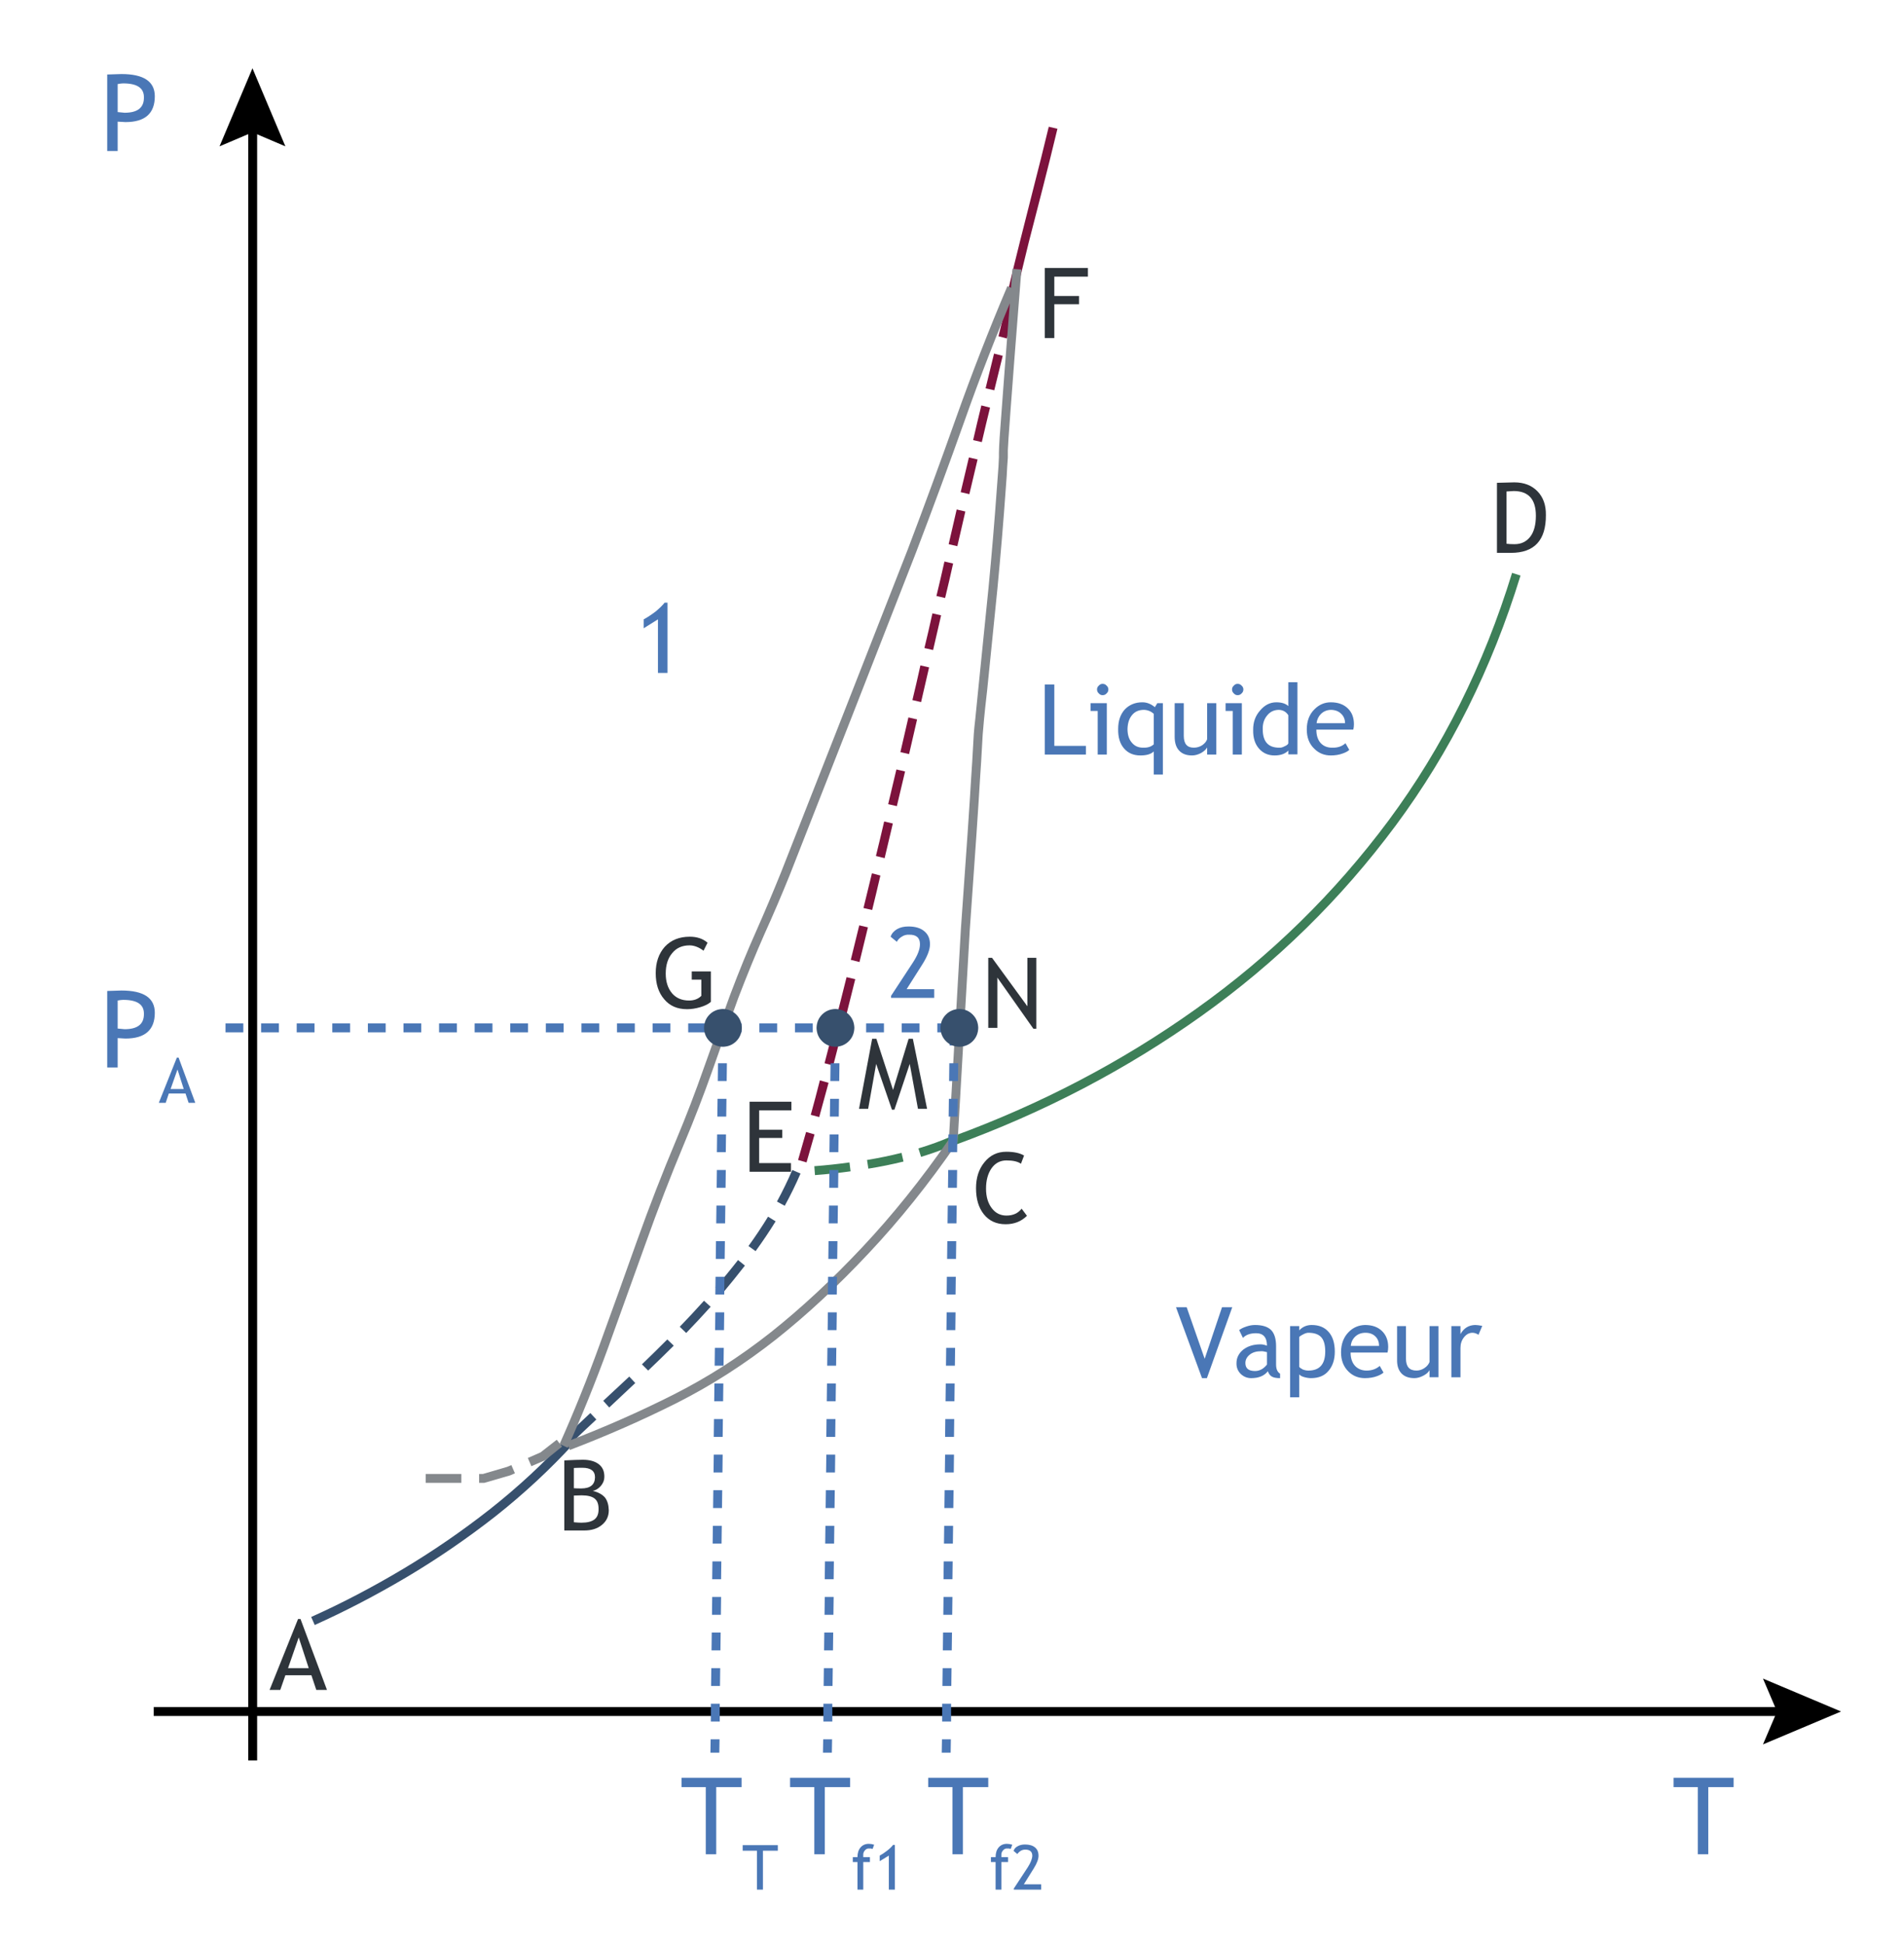 <svg xmlns="http://www.w3.org/2000/svg" version="1.1" id="svg135" viewBox="0 0 428.0 437.0"><path d="m 389.7,399.7 v 2.1 H 384 v 15.1 h -2.35 v -15.1 h -5.45 v -2.1 h 13.5" fill="#4a77b6" fill-rule="evenodd" stroke="none" id="use2"/><path d="m 401.9,383.8 v 2 H 34.55 v -2 H 401.9" fill="#000000" fill-rule="evenodd" stroke="none" id="use4"/><path d="m 396.3,377.4 17.55,7.4 -17.55,7.4 3.15,-7.4 -3.15,-7.4" fill="#000000" fill-rule="evenodd" stroke="none" id="use6"/><path d="m 57.8,27.3 v 368.5 h -2 V 27.3 h 2" fill="#000000" fill-rule="evenodd" stroke="none" id="use8"/><path d="m 56.75,15.35 7.4,17.55 -7.4,-3.15 -7.4,3.15 7.4,-17.55" fill="#000000" fill-rule="evenodd" stroke="none" id="use10"/><path d="m 291.65,153.4 v 16.2 h -2.05 v -0.85 q -1.05,1.1 -3.1,1.1 -2.15,0 -3.5,-1.55 -1.35,-1.55 -1.3,-4.15 -0.05,-2.6 1.55,-4.4 1.55,-1.85 3.65,-1.85 1.8,0 2.7,0.85 v -5.35 h 2.05 m -4.05,14.7 q 0.5,0.05 1.15,-0.3 0.7,-0.3 0.85,-0.65 v -6.35 q -0.75,-1.15 -2.1,-1.2 -1.65,0 -2.65,1.25 -1.05,1.25 -1,3.1 0,4.2 3.75,4.15 m -9.4,-14.35 q 0.55,0 0.9,0.4 0.4,0.35 0.4,0.85 0,0.55 -0.4,0.9 -0.35,0.4 -0.9,0.4 -0.5,0 -0.85,-0.4 -0.4,-0.35 -0.4,-0.9 0,-0.5 0.4,-0.85 0.35,-0.4 0.85,-0.4 m -30.35,0 q 0.55,0 0.9,0.4 0.4,0.35 0.4,0.85 0,0.55 -0.4,0.9 -0.35,0.4 -0.9,0.4 -0.5,0 -0.85,-0.4 -0.4,-0.35 -0.4,-0.9 0,-0.5 0.4,-0.85 0.35,-0.4 0.85,-0.4 M 237,153.9 v 13.8 h 7.1 v 1.95 h -9.25 V 153.9 H 237 m 62.15,4 q 2.45,0 3.85,1.4 1.35,1.3 1.35,3.55 0,0.65 -0.15,1.2 h -8.3 q 0,2.05 1.1,3.15 1,0.95 2.55,0.9 1.75,0.05 2.9,-1 l 0.85,1.5 q -0.45,0.45 -1.45,0.8 -1.2,0.45 -2.7,0.45 -2.2,0 -3.7,-1.5 -1.7,-1.6 -1.7,-4.35 0,-2.85 1.75,-4.55 1.55,-1.55 3.65,-1.55 m -3.2,4.7 h 6.4 q 0,-1.25 -0.8,-2.05 -0.85,-0.9 -2.3,-0.95 -1.35,0 -2.3,0.9 -0.85,0.85 -1,2.1 m -39.15,-4.7 q 1.5,0 2.8,1.1 l 0.55,-0.9 h 1.25 v 16.05 h -2.05 v -5.2 q -0.9,0.9 -3,0.9 -2.35,0 -3.7,-1.6 -1.35,-1.55 -1.3,-4.35 0,-2.75 1.5,-4.4 1.55,-1.6 3.95,-1.6 m 0.25,10.2 q 1.45,0.05 2.3,-0.75 v -6.85 q -0.9,-0.85 -2.2,-0.9 -1.75,0 -2.7,1.2 -0.95,1.15 -1,3.1 0,2 1,3.1 0.95,1.15 2.6,1.1 m 22.1,-10 v 11.55 h -2.05 v -9.8 h -1.6 v -1.75 h 3.65 m -5.75,0 v 11.55 h -2.05 v -1.6 q -0.35,0.65 -1.35,1.25 -1.05,0.55 -2.05,0.55 -1.9,0 -2.9,-1.1 -1,-1.05 -1,-3.1 v -7.55 h 2.05 v 7.35 q 0,2.7 2.3,2.65 1,0 1.85,-0.55 0.85,-0.6 1.1,-1.35 v -8.1 h 2.05 m -24.6,0 v 11.55 h -2.05 v -9.8 h -1.6 v -1.75 h 3.65" fill="#4a77b6" fill-rule="evenodd" stroke="none" id="use12"/><path d="m 166.7,399.7 v 2.1 H 161 v 15.1 h -2.35 v -15.1 h -5.45 v -2.1 h 13.5" fill="#4a77b6" fill-rule="evenodd" stroke="none" id="use14"/><path d="m 174.85,414.85 v 1.25 h -3.35 v 8.75 h -1.35 v -8.75 h -3.2 v -1.25 h 7.9" fill="#4a77b6" fill-rule="evenodd" stroke="none" id="use16"/><path d="m 27.3,222.7 q 7.5,0 7.5,5 0,5.8 -6.6,5.8 -0.4,0 -1.75,-0.1 V 240 H 24.1 v -17.2 q 2.65,-0.1 3.2,-0.1 m 0.7,8.7 q 4.4,0 4.35,-3.45 0.05,-3.15 -4.65,-3.15 -0.45,0 -1.25,0.15 v 6.3 q 1.5,0.15 1.55,0.15" fill="#4a77b6" fill-rule="evenodd" stroke="none" id="use18"/><path d="m 40.15,237.8 3.75,10.15 h -1.5 l -0.7,-2.1 h -3.75 l -0.7,2.1 H 35.7 l 4.05,-10.15 h 0.4 m -1.8,7.05 h 2.95 l -1.4,-4.4 -1.55,4.4" fill="#4a77b6" fill-rule="evenodd" stroke="none" id="use20"/><path d="m 27.3,16.65 q 7.5,0 7.5,5 0,5.8 -6.6,5.8 -0.4,0 -1.75,-0.1 v 6.6 H 24.1 v -17.2 q 2.65,-0.1 3.2,-0.1 m 0.7,8.7 q 4.4,0 4.35,-3.45 0.05,-3.15 -4.65,-3.15 -0.45,0 -1.25,0.15 v 6.3 q 1.5,0.15 1.55,0.15" fill="#4a77b6" fill-rule="evenodd" stroke="none" id="use22"/><path d="m 277,293.9 -5.7,15.95 h -1.1 l -5.85,-15.95 h 2.4 l 4.05,11.6 3.9,-11.6 h 2.3 m 54.6,4 q 0.55,0 1.6,0.2 l -0.85,2 q -0.7,-0.45 -1.35,-0.45 -1.1,0 -1.9,1 -0.8,1 -0.8,2.4 v 6.6 h -2.05 v -11.5 h 2.05 v 1.8 q 1.1,-2 3.3,-2.05 m -24.75,0 q 2.45,0 3.85,1.4 1.35,1.35 1.35,3.55 0,0.65 -0.15,1.25 h -8.3 q 0,2 1.1,3.1 1,0.95 2.5,0.95 1.75,0 2.95,-1.05 l 0.85,1.5 q -0.5,0.45 -1.45,0.8 -1.2,0.45 -2.75,0.45 -2.15,0 -3.65,-1.45 -1.7,-1.65 -1.7,-4.35 0,-2.85 1.75,-4.6 1.5,-1.5 3.65,-1.55 m -3.2,4.7 H 310 q 0,-1.25 -0.75,-2.05 -0.85,-0.9 -2.3,-0.9 -1.4,0 -2.3,0.85 -0.9,0.85 -1,2.1 m -8.8,-4.7 q 2.45,0 3.8,1.55 1.4,1.55 1.4,4.45 0,2.65 -1.4,4.3 -1.35,1.65 -3.95,1.65 -0.75,0 -1.6,-0.25 -0.8,-0.25 -1.05,-0.6 v 5.15 H 290 v -16 h 2.05 v 0.95 q 1.15,-1.2 2.8,-1.2 m -0.75,10.25 q 3.8,0 3.8,-4.3 0,-2.2 -0.9,-3.2 -0.9,-1 -2.9,-1 -0.45,0 -1.05,0.3 -0.65,0.3 -1,0.65 v 6.7 q 0.2,0.3 0.8,0.6 0.65,0.25 1.25,0.25 m -12,-10.25 q 2.5,0 3.65,1.15 1.1,1.15 1.1,3.65 v 4.1 q 0,1.5 0.9,2.05 v 1 q -1.25,0 -1.85,-0.35 -0.6,-0.35 -0.9,-1.2 -1.2,1.55 -3.75,1.55 -1.35,0 -2.35,-0.95 -1,-1 -0.95,-2.45 0,-1.75 1.5,-3 1.55,-1.2 3.9,-1.2 0.65,0 1.45,0.3 0,-2.8 -2.45,-2.8 -1.95,0 -2.95,1.05 l -0.85,-1.75 q 0.55,-0.45 1.6,-0.8 1,-0.35 1.95,-0.35 m 0,10.35 q 1.55,0 2.7,-1.45 V 304 q -0.95,-0.25 -1.35,-0.2 -1.55,0 -2.5,0.75 -1,0.8 -1,1.9 0,1.8 2.15,1.8 m 41.25,-10.1 v 11.5 h -2 v -1.6 q -0.35,0.7 -1.4,1.25 -1.05,0.55 -2,0.55 -1.9,0 -2.9,-1.05 -1.05,-1.1 -1,-3.1 v -7.55 h 2 v 7.35 q 0,2.65 2.35,2.65 1,0 1.85,-0.6 0.8,-0.55 1.1,-1.35 v -8.05 h 2" fill="#4a77b6" fill-rule="evenodd" stroke="none" id="use24"/><path d="M 244.55,60.25 V 62.2 H 237 v 4.35 h 5.55 V 68.4 H 237 V 76 h -2.15 V 60.25 h 9.7" fill="#2e343a" fill-rule="evenodd" stroke="none" id="use26"/><path d="m 191.1,399.7 v 2.1 h -5.7 v 15.1 h -2.35 v -15.1 h -5.45 v -2.1 h 13.5" fill="#4a77b6" fill-rule="evenodd" stroke="none" id="use28"/><path d="m 195.3,414.55 q 0.55,0 1.2,0.2 l -0.35,0.95 q -0.4,-0.15 -0.75,-0.1 -0.6,-0.05 -1,0.45 -0.4,0.45 -0.35,1.1 0,0.2 0,0.4 h 1.5 v 1.1 h -1.5 v 6.2 h -1.3 v -6.2 h -1.05 v -1.1 h 1.05 q 0,-1.4 0.7,-2.2 0.7,-0.8 1.85,-0.8 m 5.85,0.25 v 10.05 h -1.35 v -7.65 l -2.05,1.25 v -1.25 q 0.75,-0.4 1.65,-1.1 0.85,-0.65 1.35,-1.3 h 0.4" fill="#4a77b6" fill-rule="evenodd" stroke="none" id="use30"/><path d="m 222.15,399.7 v 2.1 h -5.7 v 15.1 h -2.35 v -15.1 h -5.45 v -2.1 h 13.5" fill="#4a77b6" fill-rule="evenodd" stroke="none" id="use32"/><path d="m 226.35,414.55 q 0.55,0 1.2,0.2 l -0.35,0.95 q -0.4,-0.15 -0.75,-0.1 -0.6,-0.05 -1,0.45 -0.4,0.45 -0.35,1.1 0,0.2 0,0.4 h 1.5 v 1.1 h -1.5 v 6.2 h -1.3 v -6.2 h -1.05 v -1.1 h 1.05 q 0,-1.4 0.7,-2.2 0.7,-0.8 1.85,-0.8 m 4.05,0.15 q 1.45,0 2.25,0.65 0.8,0.65 0.8,1.9 0,1.1 -1.05,2.8 l -2.25,3.6 h 3.9 v 1.2 h -6.15 v -0.25 l 3.15,-4.8 q 0.95,-1.5 1,-2.55 0,-1.4 -1.6,-1.4 -0.55,0 -1.05,0.3 -0.45,0.3 -0.7,0.7 l -0.85,-0.7 q 0.2,-0.7 0.9,-1.05 0.7,-0.4 1.65,-0.4" fill="#4a77b6" fill-rule="evenodd" stroke="none" id="use34"/><path d="m 339.9,128.8 1.9,0.6 q -9.65,31.4 -28.05,56.2 -18.45,24.85 -43.7,42.85 -25.25,18 -55.45,29 l -0.7,-1.85 q 30,-10.95 55,-28.8 25,-17.8 43.25,-42.35 18.2,-24.55 27.75,-55.65" fill="#3d7f58" fill-rule="evenodd" stroke="none" id="use36"/><path d="m 235.75,28.5 1.95,0.45 q -1.75,7.3 -3.35,13.5 -1.6,6.2 -3.1,12.05 -1.45,5.85 -2.9,12.1 l -1.95,-0.4 q 1.45,-6.3 2.95,-12.2 1.5,-5.85 3.05,-12.05 1.6,-6.2 3.35,-13.45" fill="#7c123c" fill-rule="evenodd" stroke="none" id="use38"/><path d="m 213.85,255.5 0.8,1.85 q -3.7,1.55 -7.6,2.75 l -0.6,-1.9 q 3.85,-1.15 7.4,-2.7 m -11.2,3.7 0.45,1.95 q -3.85,0.95 -7.9,1.6 l -0.3,-1.95 q 3.95,-0.65 7.75,-1.6 m -11.7,2.15 0.25,2 q -3.95,0.55 -8,0.85 l -0.15,-2 q 4,-0.3 7.9,-0.85" fill="#3d7f58" fill-rule="evenodd" stroke="none" id="use40"/><path d="m 127.6,323.1 1.5,1.35 q -8.1,8.85 -17.7,16.45 -9.65,7.55 -20,13.7 -10.4,6.15 -20.65,10.75 l -0.8,-1.8 Q 80.1,359 90.35,352.9 q 10.25,-6.1 19.8,-13.6 9.5,-7.5 17.45,-16.2" fill="#37506d" fill-rule="evenodd" stroke="none" id="use42"/><path d="m 178.1,263.05 1.85,0.8 q -1.6,3.7 -3.55,7.25 l -1.75,-0.95 q 1.9,-3.5 3.45,-7.1 m -5.45,10.5 1.7,1.05 q -2.1,3.4 -4.5,6.7 l -1.6,-1.15 q 2.35,-3.25 4.4,-6.6 m -6.75,9.75 1.55,1.25 q -2.45,3.15 -5.05,6.25 l -1.55,-1.35 q 2.6,-3 5.05,-6.15 m -7.65,9.15 1.5,1.35 q -2.7,3 -5.5,5.9 l -1.45,-1.4 q 2.8,-2.9 5.45,-5.85 m -8.25,8.7 1.45,1.4 q -2.85,2.85 -5.75,5.6 l -1.4,-1.4 q 2.9,-2.8 5.7,-5.6 m -8.55,8.35 1.35,1.45 q -2.95,2.75 -5.85,5.5 l -1.35,-1.5 q 2.9,-2.7 5.85,-5.45 m -8.75,8.2 1.35,1.45 q -2.9,2.7 -5.65,5.35 l -1.4,-1.45 q 2.8,-2.65 5.7,-5.35" fill="#37506d" fill-rule="evenodd" stroke="none" id="use44"/><path d="m 226.4,67.85 1.95,0.5 q -1,3.8 -2,7.75 l -1.9,-0.5 q 0.95,-3.95 1.95,-7.75 m -2.95,11.65 1.95,0.5 q -0.95,3.8 -1.9,7.75 l -1.95,-0.45 q 0.95,-3.95 1.9,-7.8 m -2.85,11.65 q 0,0 0,0 l 1.95,0.5 q -0.95,3.85 -1.85,7.75 l -1.95,-0.45 q 0.9,-3.95 1.85,-7.8 m -2.8,11.7 1.95,0.45 q -0.9,3.85 -1.85,7.8 l -1.95,-0.45 q 0.95,-3.95 1.85,-7.8 m -2.75,11.7 1.95,0.45 q -0.9,3.85 -1.8,7.8 l -1.95,-0.45 q 0.9,-3.95 1.8,-7.8 m -2.75,11.7 1.95,0.45 q -0.85,3.85 -1.8,7.75 L 210.5,134 q 0.95,-3.9 1.8,-7.75 m -2.7,11.65 1.95,0.45 q -0.9,3.9 -1.8,7.8 l -1.95,-0.45 q 0.95,-3.9 1.8,-7.8 m -2.7,11.7 1.95,0.45 q -0.9,3.9 -1.8,7.8 l -1.95,-0.45 q 0.95,-3.9 1.8,-7.8 m -2.7,11.7 1.95,0.45 q -0.9,3.9 -1.8,7.8 l -1.95,-0.45 q 0.9,-3.95 1.8,-7.8 m -2.7,11.7 1.95,0.45 q -0.9,3.9 -1.85,7.8 l -1.95,-0.45 q 0.95,-3.9 1.85,-7.8 m -2.75,11.7 1.95,0.45 q -0.9,3.9 -1.85,7.8 l -1.95,-0.5 q 0.95,-3.85 1.85,-7.75 m -2.75,11.65 1.9,0.5 q -0.9,3.9 -1.85,7.75 l -1.95,-0.45 q 0.95,-3.9 1.9,-7.8 m -2.85,11.7 1.95,0.45 q -0.95,3.9 -1.9,7.8 l -1.95,-0.5 q 0.95,-3.85 1.9,-7.75 m -2.85,11.65 1.95,0.45 q -1,3.9 -1.95,7.8 l -1.95,-0.5 q 0.95,-3.85 1.95,-7.75 m -2.95,11.6 1.95,0.5 q -1,3.95 -2,7.75 l -1.95,-0.5 q 1,-3.8 2,-7.75 m -3.05,11.6 1.95,0.55 q -1.05,3.9 -2.1,7.7 l -1.9,-0.5 q 1.05,-3.8 2.05,-7.75 m -3.1,11.6 1.9,0.55 q -0.9,3.2 -1.8,6.3 l -1.9,-0.55 q 0.9,-3.1 1.8,-6.3" fill="#7c123c" fill-rule="evenodd" stroke="none" id="use46"/><path d="m 226.45,64.35 1.85,0.8 q -6.2,14.5 -11.45,29.4 -5.3,14.9 -10.95,29.7 -14.15,36.3 -28.4,72.55 -2.75,6.8 -5.65,13.2 -2.85,6.45 -5.9,14.4 -3,8.25 -5.85,16.4 -2.9,8.2 -6.3,16.3 -4.55,10.9 -8.7,22.55 -4.2,11.65 -8.4,23.35 -4.25,11.65 -9.1,22.5 l -1.8,-0.85 q 4.8,-10.75 9,-22.35 4.25,-11.65 8.4,-23.35 4.2,-11.7 8.8,-22.65 3.35,-8 6.2,-16.15 2.9,-8.15 5.9,-16.4 3.05,-8.1 5.95,-14.55 2.85,-6.45 5.55,-13.15 14.25,-36.2 28.45,-72.5 5.6,-14.75 10.9,-29.7 5.3,-14.9 11.5,-29.5" fill="#84888c" fill-rule="evenodd" stroke="none" id="use48"/><path d="m 227.6,60.45 2,0.15 q -0.95,12.1 -1.55,19.8 -0.6,7.65 -0.9,11.95 -0.3,4.3 -0.45,6.25 -0.1,1.95 -0.15,2.65 0,0.5 0,0.8 0,0.35 0,0.85 -0.05,0.6 -0.15,2.15 -0.05,1.5 -0.3,4.65 -0.8,11.3 -1.9,22.75 -1.15,11.45 -2.3,22.75 -0.5,4.35 -0.7,6.5 -0.2,2.1 -0.3,3.45 -0.1,1.4 -0.2,3.5 -0.1,2.1 -0.4,6.45 -0.25,4.35 -0.8,12.45 -0.55,8.1 -1.5,21.45 l -2.75,47.85 -0.15,0.2 q -9.4,13.65 -19.8,24.7 -10.4,11.1 -20.8,19.35 -10.65,8.4 -22.3,14.3 -11.65,5.85 -24.1,10.6 l -0.75,-1.85 q 12.45,-4.75 23.95,-10.55 11.5,-5.8 21.95,-14.05 10.25,-8.15 20.5,-19.05 10.25,-10.9 19.55,-24.35 l 2.7,-47.3 q 0.95,-13.35 1.5,-21.4 0.55,-8.1 0.8,-12.45 0.3,-4.4 0.4,-6.5 0.1,-2.1 0.2,-3.5 0.1,-1.35 0.35,-3.5 0.2,-2.15 0.65,-6.5 1.15,-11.35 2.3,-22.75 1.1,-11.4 1.9,-22.65 0.25,-3.2 0.35,-4.7 0.05,-1.5 0.1,-2.1 0,-0.55 0,-1 0,-0.45 0.05,-1.5 0.05,-1.35 0.35,-5.2 0.3,-3.9 0.9,-12.1 0.65,-8.25 1.75,-22.55" fill="#84888c" fill-rule="evenodd" stroke="none" id="use50"/><path d="m 214.7,230.1 v 2 h -4 v -2 h 4 m -8,0 v 2 h -4 v -2 h 4 m -8,0 v 2 h -4 v -2 h 4 m -8,0 v 2 h -4 v -2 h 4 m -8,0 v 2 h -4 v -2 h 4 m -8,0 v 2 h -4 v -2 h 4 m -8,0 v 2 h -4 v -2 h 4 m -8,0 v 2 h -4 v -2 h 4 m -8,0 v 2 h -4 v -2 h 4 m -8,0 v 2 h -4 v -2 h 4 m -8,0 v 2 h -4 v -2 h 4 m -8,0 v 2 h -4 v -2 h 4 m -8,0 v 2 h -4 v -2 h 4 m -8,0 v 2 h -4 v -2 h 4 m -8,0 v 2 h -4 v -2 h 4 m -8,0 v 2 h -4 v -2 h 4 m -8,0 v 2 h -4 v -2 h 4 m -8,0 v 2 h -4 v -2 h 4 m -8,0 v 2 h -4 v -2 h 4 m -8,0 v 2 h -4 v -2 h 4 m -8,0 v 2 h -4 v -2 h 4" fill="#4a77b6" fill-rule="evenodd" stroke="none" id="use52"/><path d="m 161.5,231.05 h 2 l -0.05,4 h -2 l 0.05,-4 m -0.1,8 h 2 l -0.05,4 h -2 l 0.05,-4 m -0.1,8 h 2 l -0.05,4 h -2 l 0.05,-4 m -0.1,8 h 2 l -0.05,4 h -2 l 0.05,-4 m -0.05,8 h 2 l -0.05,4 h -2 l 0.05,-4 m -0.1,8 h 2 l -0.05,4 h -2 l 0.05,-4 m -0.1,8 h 2 l -0.05,4 h -2 l 0.05,-4 m -0.1,8 h 2 l -0.05,4 h -2 l 0.05,-4 m -0.05,8 h 2 l -0.05,4 h -2 l 0.05,-4 m -0.1,8 h 2 l -0.05,4 h -2 l 0.05,-4 m -0.1,8 h 2 l -0.05,4 h -2 l 0.05,-4 m -0.1,8 h 2 l -0.05,4 h -2 l 0.05,-4 m -0.05,8 h 2 l -0.05,4 h -2 l 0.05,-4 m -0.1,8 h 2 l -0.05,4 h -2 l 0.05,-4 m -0.1,8 h 2 l -0.05,4 h -2 l 0.05,-4 m -0.1,8 h 2 l -0.05,4 h -2 l 0.05,-4 m -0.05,8 h 2 l -0.05,4 h -2 l 0.05,-4 m -0.1,8 h 2 l -0.05,4 h -2 l 0.05,-4 m -0.1,8 h 2 l -0.05,4 h -2 l 0.05,-4 m -0.1,8 h 2 v 4 h -2 v -4 m -0.05,8 h 2 l -0.05,3 h -2 l 0.05,-3" fill="#4a77b6" fill-rule="evenodd" stroke="none" id="use54"/><path d="m 186.8,231.05 h 2 l -0.05,4 h -2 l 0.05,-4 m -0.1,8 h 2 l -0.05,4 h -2 l 0.05,-4 m -0.1,8 h 2 l -0.05,4 h -2 l 0.05,-4 m -0.1,8 h 2 l -0.05,4 h -2 l 0.05,-4 m -0.05,8 h 2 l -0.05,4 h -2 l 0.05,-4 m -0.1,8 h 2 l -0.05,4 h -2 l 0.05,-4 m -0.1,8 h 2 l -0.05,4 h -2 l 0.05,-4 m -0.1,8 h 2 l -0.05,4 h -2 l 0.05,-4 m -0.05,8 h 2 l -0.05,4 h -2 l 0.05,-4 m -0.1,8 h 2 l -0.05,4 h -2 l 0.05,-4 m -0.1,8 h 2 l -0.05,4 h -2 l 0.05,-4 m -0.1,8 h 2 l -0.05,4 h -2 l 0.05,-4 m -0.05,8 h 2 l -0.05,4 h -2 l 0.05,-4 m -0.1,8 h 2 l -0.05,4 h -2 l 0.05,-4 m -0.1,8 h 2 l -0.05,4 h -2 l 0.05,-4 m -0.1,8 h 2 l -0.05,4 h -2 l 0.05,-4 m -0.05,8 h 2 l -0.05,4 h -2 l 0.05,-4 m -0.1,8 h 2 l -0.05,4 h -2 l 0.05,-4 m -0.1,8 h 2 l -0.05,4 h -2 l 0.05,-4 m -0.1,8 h 2 v 4 h -2 v -4 m -0.05,8 h 2 l -0.05,3 h -2 l 0.05,-3" fill="#4a77b6" fill-rule="evenodd" stroke="none" id="use56"/><path d="m 213.5,231.05 h 2 l -0.05,4 h -2 l 0.05,-4 m -0.1,8 h 2 l -0.05,4 h -2 l 0.05,-4 m -0.1,8 h 2 l -0.05,4 h -2 l 0.05,-4 m -0.1,8 h 2 l -0.05,4 h -2 l 0.05,-4 m -0.05,8 h 2 l -0.05,4 h -2 l 0.05,-4 m -0.1,8 h 2 l -0.05,4 h -2 l 0.05,-4 m -0.1,8 h 2 l -0.05,4 h -2 l 0.05,-4 m -0.1,8 h 2 l -0.05,4 h -2 l 0.05,-4 m -0.05,8 h 2 l -0.05,4 h -2 l 0.05,-4 m -0.1,8 h 2 l -0.05,4 h -2 l 0.05,-4 m -0.1,8 h 2 l -0.05,4 h -2 l 0.05,-4 m -0.1,8 h 2 l -0.05,4 h -2 l 0.05,-4 m -0.05,8 h 2 l -0.05,4 h -2 l 0.05,-4 m -0.1,8 h 2 l -0.05,4 h -2 l 0.05,-4 m -0.1,8 h 2 l -0.05,4 h -2 l 0.05,-4 m -0.1,8 h 2 l -0.05,4 h -2 l 0.05,-4 m -0.05,8 h 2 l -0.05,4 h -2 l 0.05,-4 m -0.1,8 h 2 l -0.05,4 h -2 l 0.05,-4 m -0.1,8 h 2 l -0.05,4 h -2 l 0.05,-4 m -0.1,8 h 2 v 4 h -2 v -4 m -0.05,8 h 2 l -0.05,3 h -2 l 0.05,-3" fill="#4a77b6" fill-rule="evenodd" stroke="none" id="use58"/><path d="m 125.15,323.7 1.2,1.55 -3.8,3.05 -3.1,1.35 -0.8,-1.85 2.85,-1.25 3.65,-2.85 m -10.2,5.7 0.8,1.85 -1.05,0.45 -5.85,1.7 h -0.15 -1 v -2 h 0.85 l 5.45,-1.6 0.95,-0.4 m -11.25,2 v 2 h -2 -6 v -2 h 6 2" fill="#84888c" fill-rule="evenodd" stroke="none" id="use60"/><path d="m 340.4,108.45 q 3.25,0 5.2,2 1.95,2 1.9,5.35 0.05,8.5 -7.85,8.5 h -3.15 v -15.75 q 3,-0.1 3.9,-0.1 m 0.05,13.9 q 2.25,0 3.55,-1.7 1.25,-1.65 1.25,-4.7 0,-5.55 -5,-5.55 -0.3,0 -1.6,0.1 v 11.75 q 0.7,0.1 1.8,0.1" fill="#2e343a" fill-rule="evenodd" stroke="none" id="use62"/><path d="m 232.95,215.35 v 15.95 h -0.65 l -8.1,-11.5 v 11.3 h -2.05 V 215.35 H 223 l 7.95,10.9 v -10.9 h 2" fill="#2e343a" fill-rule="evenodd" stroke="none" id="use64"/><path d="m 155.05,210.6 q 2.45,0 4,1.35 l -0.9,1.8 q -1.6,-1.2 -3.15,-1.2 -2.5,0 -3.9,1.75 -1.45,1.7 -1.45,4.6 0,2.7 1.4,4.4 1.4,1.65 3.85,1.65 1.7,0 2.75,-1.05 v -3.65 h -2.15 v -1.85 h 4.3 v 6.85 q -0.85,0.75 -2.4,1.2 -1.55,0.45 -2.95,0.45 -3.3,0 -5.15,-2.25 -1.9,-2.2 -1.9,-5.85 0,-3.65 2.05,-5.95 2.1,-2.25 5.6,-2.25" fill="#2e343a" fill-rule="evenodd" stroke="none" id="use66"/><path d="m 131,328.2 q 2.3,0 3.6,1 1.3,1 1.25,2.9 0,1.05 -0.8,2 -0.8,0.9 -1.8,1.1 1.85,0.45 2.75,1.5 0.8,1.05 0.85,2.85 0,2.05 -1.55,3.3 -1.5,1.25 -3.95,1.25 h -4.5 v -15.75 q 2.85,-0.15 4.15,-0.15 m -0.35,6.45 q 3.05,0 3.1,-2.5 0,-2.15 -2.85,-2.15 -1.05,0 -1.9,0.05 v 4.55 q 0.7,0.05 1.65,0.05 m 0.05,7.7 q 2,0 2.95,-0.75 0.95,-0.75 0.9,-2.4 0,-1.55 -0.85,-2.25 -0.9,-0.75 -2.95,-0.75 l -1.75,0.05 v 6 q 1.1,0.1 1.7,0.1" fill="#2e343a" fill-rule="evenodd" stroke="none" id="use68"/><path d="m 205.2,233.55 3.2,15.75 h -2.05 l -1.85,-10.1 -3.45,10.3 h -0.55 l -3.55,-10.3 -1.8,10.1 h -2.05 l 2.95,-15.75 H 197 l 3.75,11.5 3.5,-11.5 h 0.95" fill="#2e343a" fill-rule="evenodd" stroke="none" id="use70"/><path d="m 177.9,247.7 v 1.95 h -7.25 V 254 h 5.2 v 1.85 h -5.2 v 5.65 h 7.15 v 1.95 h -9.3 V 247.7 h 9.4" fill="#2e343a" fill-rule="evenodd" stroke="none" id="use72"/><path d="m 226.2,258.95 q 2.55,0 4,0.85 l -0.7,1.85 q -1.05,-0.75 -3.25,-0.75 -2.1,0 -3.35,1.75 -1.25,1.8 -1.25,4.6 0,2.7 1.3,4.4 1.25,1.65 3.3,1.65 2.2,0 3.4,-1.55 l 1.2,1.6 q -1.9,1.9 -4.8,1.9 -3.1,0 -4.9,-2.25 -1.75,-2.2 -1.75,-5.85 0,-3.55 1.9,-5.85 1.9,-2.35 4.9,-2.35" fill="#2e343a" fill-rule="evenodd" stroke="none" id="use74"/><path d="m 67.55,364 5.95,15.95 H 71.1 L 70,376.65 H 64.15 L 63,379.95 H 60.6 L 67,364 h 0.55 m -2.8,11.05 h 4.65 l -2.25,-6.9 -2.4,6.9" fill="#2e343a" fill-rule="evenodd" stroke="none" id="use76"/><path d="m 150.05,135.5 v 15.8 h -2.15 v -12.05 l -3.2,2 v -2 q 1.2,-0.65 2.6,-1.7 1.35,-1.1 2.1,-2.05 h 0.65" fill="#4a77b6" fill-rule="evenodd" stroke="none" id="use78"/><path d="m 204.2,208.3 q 2.3,0 3.55,1.05 1.3,1.05 1.3,2.95 0,1.8 -1.7,4.5 l -3.55,5.6 h 6.2 v 1.95 h -9.7 v -0.45 l 4.95,-7.55 q 1.55,-2.4 1.55,-4.05 0,-2.2 -2.45,-2.15 -0.9,-0.05 -1.65,0.45 -0.75,0.45 -1.1,1.15 l -1.4,-1.15 q 0.35,-1.05 1.45,-1.7 1.05,-0.6 2.55,-0.6" fill="#4a77b6" fill-rule="evenodd" stroke="none" id="use80"/><path d="m 162.5,226.85 q 1.8,0.05 3,1.25 1.2,1.2 1.25,3 -0.05,1.8 -1.25,3 -1.2,1.2 -3,1.25 -1.8,-0.05 -3,-1.25 -1.2,-1.2 -1.25,-3 0.05,-1.8 1.25,-3 1.2,-1.2 3,-1.25" fill="#37506d" fill-rule="evenodd" stroke="none" id="use82"/><path d="m 187.8,226.85 q 1.8,0.05 3,1.25 1.2,1.2 1.25,3 -0.05,1.8 -1.25,3 -1.2,1.2 -3,1.25 -1.8,-0.05 -3,-1.25 -1.2,-1.2 -1.25,-3 0.05,-1.8 1.25,-3 1.2,-1.2 3,-1.25" fill="#37506d" fill-rule="evenodd" stroke="none" id="use84"/><path d="m 215.65,226.85 q 1.8,0.05 3,1.25 1.2,1.2 1.25,3 -0.05,1.8 -1.25,3 -1.2,1.2 -3,1.25 -1.8,-0.05 -3,-1.25 -1.2,-1.2 -1.25,-3 0.05,-1.8 1.25,-3 1.2,-1.2 3,-1.25" fill="#37506d" fill-rule="evenodd" stroke="none" id="use86"/><defs id="defs133"><path d="M13.5 0.0 L13.5 2.1 7.8 2.1 7.8 17.2 5.45 17.2 5.45 2.1 0.0 2.1 0.0 0.0 13.5 0.0" fill="#4a77b6" fill-rule="evenodd" stroke="none" id="shape0"/><path d="M367.35 0.0 L367.35 2.0 0.0 2.0 0.0 0.0 367.35 0.0" fill="#000" fill-rule="evenodd" stroke="none" id="shape1"/><path d="M0.0 0.0 L17.55 7.4 0.0 14.8 3.15 7.4 0.0 0.0" fill="#000" fill-rule="evenodd" stroke="none" id="shape2"/><path d="M2.0 0.0 L2.0 368.5 0.0 368.5 0.0 0.0 2.0 0.0" fill="#000" fill-rule="evenodd" stroke="none" id="shape3"/><path d="M7.4 0.0 L14.8 17.55 7.4 14.4 0.0 17.55 7.4 0.0" fill="#000" fill-rule="evenodd" stroke="none" id="shape4"/><path d="M56.8 0.0 L56.8 16.2 54.75 16.2 54.75 15.35 Q53.7 16.45 51.65 16.45 49.5 16.45 48.15 14.9 46.8 13.35 46.85 10.75 46.8 8.15 48.4 6.35 49.95 4.5 52.05 4.5 53.85 4.5 54.75 5.35 L54.75 0.0 56.8 0.0 M52.75 14.7 Q53.25 14.75 53.9 14.4 54.6 14.1 54.75 13.75 L54.75 7.4 Q54.0 6.25 52.65 6.2 51.0 6.2 50.0 7.45 48.95 8.7 49.0 10.55 49.0 14.75 52.75 14.7 M43.35 0.35 Q43.9 0.35 44.25 0.75 44.65 1.1 44.65 1.6 44.65 2.15 44.25 2.5 43.9 2.9 43.35 2.9 42.85 2.9 42.5 2.5 42.1 2.15 42.1 1.6 42.1 1.1 42.5 0.75 42.85 0.35 43.35 0.35 M13.0 0.35 Q13.55 0.35 13.9 0.75 14.3 1.1 14.3 1.6 14.3 2.15 13.9 2.5 13.55 2.9 13.0 2.9 12.5 2.9 12.15 2.5 11.75 2.15 11.75 1.6 11.75 1.1 12.15 0.75 12.5 0.35 13.0 0.35 M2.15 0.5 L2.15 14.3 9.25 14.3 9.25 16.25 0.0 16.25 0.0 0.5 2.15 0.5 M64.3 4.5 Q66.75 4.5 68.15 5.9 69.5 7.2 69.5 9.45 69.5 10.1 69.35 10.65 L61.05 10.65 Q61.05 12.7 62.15 13.8 63.15 14.75 64.7 14.7 66.45 14.75 67.6 13.7 L68.45 15.2 Q68.0 15.65 67.0 16.0 65.8 16.45 64.3 16.45 62.1 16.45 60.6 14.95 58.9 13.35 58.9 10.6 58.9 7.75 60.65 6.05 62.2 4.5 64.3 4.5 M61.1 9.2 L67.5 9.2 Q67.5 7.95 66.7 7.15 65.85 6.25 64.4 6.2 63.05 6.2 62.1 7.1 61.25 7.95 61.1 9.2 M21.95 4.5 Q23.45 4.5 24.75 5.6 L25.3 4.7 26.55 4.7 26.55 20.75 24.5 20.75 24.5 15.55 Q23.6 16.45 21.5 16.45 19.15 16.45 17.8 14.85 16.45 13.3 16.5 10.5 16.5 7.75 18.0 6.1 19.55 4.5 21.95 4.5 M22.2 14.7 Q23.65 14.75 24.5 13.95 L24.5 7.1 Q23.6 6.25 22.3 6.2 20.55 6.2 19.6 7.4 18.65 8.55 18.6 10.5 18.6 12.5 19.6 13.6 20.55 14.75 22.2 14.7 M44.3 4.7 L44.3 16.25 42.25 16.25 42.25 6.45 40.65 6.45 40.65 4.7 44.3 4.7 M38.55 4.7 L38.55 16.25 36.5 16.25 36.5 14.65 Q36.15 15.3 35.15 15.9 34.1 16.45 33.1 16.45 31.2 16.45 30.2 15.35 29.2 14.3 29.2 12.25 L29.2 4.7 31.25 4.7 31.25 12.05 Q31.25 14.75 33.55 14.7 34.55 14.7 35.4 14.15 36.25 13.55 36.5 12.8 L36.5 4.7 38.55 4.7 M13.95 4.7 L13.95 16.25 11.9 16.25 11.9 6.45 10.3 6.45 10.3 4.7 13.95 4.7" fill="#4a77b6" fill-rule="evenodd" stroke="none" id="shape5"/><path d="M13.5 0.0 L13.5 2.1 7.8 2.1 7.8 17.2 5.45 17.2 5.45 2.1 0.0 2.1 0.0 0.0 13.5 0.0" fill="#4a77b6" fill-rule="evenodd" stroke="none" id="shape6"/><path d="M7.9 0.0 L7.9 1.25 4.55 1.25 4.55 10.0 3.2 10.0 3.2 1.25 0.0 1.25 0.0 0.0 7.9 0.0" fill="#4a77b6" fill-rule="evenodd" stroke="none" id="shape7"/><path d="M3.2 0.0 Q10.7 0.0 10.7 5.0 10.7 10.8 4.1 10.8 3.7 10.8 2.35 10.7 L2.35 17.3 0.0 17.3 0.0 0.1 Q2.65 0.0 3.2 0.0 M3.9 8.7 Q8.3 8.7 8.25 5.25 8.3 2.1 3.6 2.1 3.15 2.1 2.35 2.25 L2.35 8.55 Q3.85 8.7 3.9 8.7" fill="#4a77b6" fill-rule="evenodd" stroke="none" id="shape8"/><path d="M4.45 0.0 L8.2 10.15 6.7 10.15 6.0 8.05 2.25 8.05 1.55 10.15 0.0 10.15 4.05 0.0 4.45 0.0 M2.65 7.05 L5.6 7.05 4.2 2.65 2.65 7.05" fill="#4a77b6" fill-rule="evenodd" stroke="none" id="shape9"/><path d="M3.2 0.0 Q10.7 0.0 10.7 5.0 10.7 10.8 4.1 10.8 3.7 10.8 2.35 10.7 L2.35 17.3 0.0 17.3 0.0 0.1 Q2.65 0.0 3.2 0.0 M3.9 8.7 Q8.3 8.7 8.25 5.25 8.3 2.1 3.6 2.1 3.15 2.1 2.35 2.25 L2.35 8.55 Q3.85 8.7 3.9 8.7" fill="#4a77b6" fill-rule="evenodd" stroke="none" id="shape10"/><path d="M12.65 0.0 L6.95 15.95 5.85 15.95 0.0 0.0 2.4 0.0 6.45 11.6 10.35 0.0 12.65 0.0 M67.25 4.0 Q67.8 4.0 68.85 4.2 L68.0 6.2 Q67.3 5.75 66.65 5.75 65.55 5.75 64.75 6.75 63.95 7.75 63.95 9.15 L63.95 15.75 61.9 15.75 61.9 4.25 63.95 4.25 63.95 6.05 Q65.05 4.05 67.25 4.0 M42.5 4.0 Q44.95 4.0 46.35 5.4 47.7 6.75 47.7 8.95 47.7 9.6 47.55 10.2 L39.25 10.2 Q39.25 12.2 40.35 13.3 41.35 14.25 42.85 14.25 44.6 14.25 45.8 13.2 L46.65 14.7 Q46.15 15.15 45.2 15.5 44.0 15.95 42.45 15.95 40.3 15.95 38.8 14.5 37.1 12.85 37.1 10.15 37.1 7.3 38.85 5.55 40.35 4.05 42.5 4.0 M39.3 8.7 L45.65 8.7 Q45.65 7.45 44.9 6.65 44.05 5.75 42.6 5.75 41.2 5.75 40.3 6.6 39.4 7.45 39.3 8.7 M30.5 4.0 Q32.95 4.0 34.3 5.55 35.7 7.1 35.7 10.0 35.7 12.65 34.3 14.3 32.95 15.95 30.35 15.95 29.6 15.95 28.75 15.7 27.95 15.45 27.7 15.1 L27.7 20.25 25.65 20.25 25.65 4.25 27.7 4.25 27.7 5.2 Q28.85 4.0 30.5 4.0 M29.75 14.25 Q33.55 14.25 33.55 9.95 33.55 7.75 32.65 6.75 31.75 5.75 29.75 5.75 29.3 5.75 28.7 6.05 28.05 6.35 27.7 6.7 L27.7 13.4 Q27.9 13.7 28.5 14.0 29.15 14.25 29.75 14.25 M17.75 4.0 Q20.25 4.0 21.4 5.15 22.5 6.3 22.5 8.8 L22.5 12.9 Q22.5 14.4 23.4 14.95 L23.4 15.95 Q22.15 15.95 21.55 15.6 20.95 15.25 20.65 14.4 19.45 15.95 16.9 15.95 15.55 15.95 14.55 15.0 13.55 14.0 13.6 12.55 13.6 10.8 15.1 9.55 16.65 8.35 19.0 8.35 19.65 8.35 20.45 8.65 20.45 5.85 18.0 5.85 16.05 5.85 15.05 6.9 L14.2 5.15 Q14.75 4.7 15.8 4.35 16.8 4.0 17.75 4.0 M17.75 14.35 Q19.3 14.35 20.45 12.9 L20.45 10.1 Q19.5 9.85 19.1 9.9 17.55 9.9 16.6 10.65 15.6 11.45 15.6 12.55 15.6 14.35 17.75 14.35 M59.0 4.25 L59.0 15.75 57.0 15.75 57.0 14.15 Q56.65 14.85 55.6 15.4 54.55 15.95 53.6 15.95 51.7 15.95 50.7 14.9 49.65 13.8 49.7 11.8 L49.7 4.25 51.7 4.25 51.7 11.6 Q51.7 14.25 54.05 14.25 55.05 14.25 55.9 13.65 56.7 13.1 57.0 12.3 L57.0 4.25 59.0 4.25" fill="#4a77b6" fill-rule="evenodd" stroke="none" id="shape11"/><path d="M9.7 0.0 L9.7 1.95 2.15 1.95 2.15 6.3 7.7 6.3 7.7 8.15 2.15 8.15 2.15 15.75 0.0 15.75 0.0 0.0 9.7 0.0" fill="#2e343a" fill-rule="evenodd" stroke="none" id="shape12"/><path d="M13.5 0.0 L13.5 2.1 7.8 2.1 7.8 17.2 5.45 17.2 5.45 2.1 0.0 2.1 0.0 0.0 13.5 0.0" fill="#4a77b6" fill-rule="evenodd" stroke="none" id="shape13"/><path d="M3.6 0.0 Q4.15 0.0 4.8 0.2 L4.45 1.15 Q4.05 1.0 3.7 1.05 3.1 1.0 2.7 1.5 2.3 1.95 2.35 2.6 2.35 2.8 2.35 3.0 L3.85 3.0 3.85 4.1 2.35 4.1 2.35 10.3 1.05 10.3 1.05 4.1 0.0 4.1 0.0 3.0 1.05 3.0 Q1.05 1.6 1.75 0.8 2.45 0.0 3.6 0.0 M9.45 0.25 L9.45 10.3 8.1 10.3 8.1 2.65 6.05 3.9 6.05 2.65 Q6.8 2.25 7.7 1.55 8.55 0.9 9.05 0.25 L9.45 0.25" fill="#4a77b6" fill-rule="evenodd" stroke="none" id="shape14"/><path d="M13.5 0.0 L13.5 2.1 7.8 2.1 7.8 17.2 5.45 17.2 5.45 2.1 0.0 2.1 0.0 0.0 13.5 0.0" fill="#4a77b6" fill-rule="evenodd" stroke="none" id="shape15"/><path d="M3.6 0.0 Q4.15 0.0 4.8 0.2 L4.45 1.15 Q4.05 1.0 3.7 1.05 3.1 1.0 2.7 1.5 2.3 1.95 2.35 2.6 2.35 2.8 2.35 3.0 L3.85 3.0 3.85 4.1 2.35 4.1 2.35 10.3 1.05 10.3 1.05 4.1 0.0 4.1 0.0 3.0 1.05 3.0 Q1.05 1.6 1.75 0.8 2.45 0.0 3.6 0.0 M7.65 0.15 Q9.1 0.15 9.9 0.8 10.7 1.45 10.7 2.7 10.7 3.8 9.65 5.5 L7.4 9.1 11.3 9.1 11.3 10.3 5.15 10.3 5.15 10.05 8.3 5.25 Q9.25 3.75 9.3 2.7 9.3 1.3 7.7 1.3 7.15 1.3 6.65 1.6 6.2 1.9 5.95 2.3 L5.1 1.6 Q5.3 0.9 6.0 0.55 6.7 0.15 7.65 0.15" fill="#4a77b6" fill-rule="evenodd" stroke="none" id="shape16"/><path d="M126.0 0.0 L127.9 0.6 Q118.25 32.0 99.85 56.8 81.4 81.65 56.15 99.65 30.9 117.65 0.7 128.65 L0.0 126.8 Q30.0 115.85 55.0 98.0 80.0 80.2 98.25 55.65 116.45 31.1 126.0 0.0" fill="#3d7f58" fill-rule="evenodd" stroke="none" id="shape17"/><path d="M9.35 0.0 L11.3 0.45 Q9.55 7.75 7.95 13.95 6.35 20.15 4.85 26.0 3.4 31.85 1.95 38.1 L0.0 37.7 Q1.45 31.4 2.95 25.5 4.45 19.65 6.0 13.45 7.6 7.25 9.35 0.0" fill="#7c123c" fill-rule="evenodd" stroke="none" id="shape18"/><path d="M30.8 0.0 L31.6 1.85 Q27.9 3.4 24.0 4.6 L23.4 2.7 Q27.25 1.55 30.8 0.0 M19.6 3.7 L20.05 5.65 Q16.2 6.6 12.15 7.25 L11.85 5.3 Q15.8 4.65 19.6 3.7 M7.9 5.85 L8.15 7.85 Q4.2 8.4 0.15 8.7 L0.0 6.7 Q4.0 6.4 7.9 5.85" fill="#3d7f58" fill-rule="evenodd" stroke="none" id="shape19"/><path d="M57.65 0.0 L59.15 1.35 Q51.05 10.2 41.45 17.8 31.8 25.35 21.45 31.5 11.05 37.65 0.8 42.25 L0.0 40.45 Q10.15 35.9 20.4 29.8 30.65 23.7 40.2 16.2 49.7 8.7 57.65 0.0" fill="#37506d" fill-rule="evenodd" stroke="none" id="shape20"/><path d="M51.1 0.0 L52.95 0.8 Q51.35 4.5 49.4 8.05 L47.65 7.1 Q49.55 3.6 51.1 0.0 M45.65 10.5 L47.35 11.55 Q45.25 14.95 42.85 18.25 L41.25 17.1 Q43.6 13.85 45.65 10.5 M38.9 20.25 L40.45 21.5 Q38.0 24.65 35.4 27.75 L33.85 26.4 Q36.45 23.4 38.9 20.25 M31.25 29.4 L32.75 30.75 Q30.05 33.75 27.25 36.65 L25.8 35.25 Q28.6 32.35 31.25 29.4 M23.0 38.1 L24.45 39.5 Q21.6 42.35 18.7 45.1 L17.3 43.7 Q20.2 40.9 23.0 38.1 M14.45 46.45 L15.8 47.9 Q12.85 50.65 9.95 53.4 L8.6 51.9 Q11.5 49.2 14.45 46.45 M5.7 54.65 L7.05 56.1 Q4.15 58.8 1.4 61.45 L0.0 60.0 Q2.8 57.35 5.7 54.65" fill="#37506d" fill-rule="evenodd" stroke="none" id="shape21"/><path d="M47.0 0.0 L48.95 0.5 Q47.95 4.3 46.95 8.25 L45.05 7.75 Q46.0 3.8 47.0 0.0 M44.05 11.65 L46.0 12.15 Q45.05 15.95 44.1 19.9 L42.15 19.45 Q43.1 15.5 44.05 11.65 M41.2 23.3 Q41.2 23.3 41.2 23.3 L43.15 23.8 Q42.2 27.65 41.3 31.55 L39.35 31.1 Q40.25 27.15 41.2 23.3 M38.4 35.0 L40.35 35.45 Q39.45 39.3 38.5 43.25 L36.55 42.8 Q37.5 38.85 38.4 35.0 M35.65 46.7 L37.6 47.15 Q36.7 51.0 35.8 54.95 L33.85 54.5 Q34.75 50.55 35.65 46.7 M32.9 58.4 L34.85 58.85 Q34.0 62.7 33.05 66.6 L31.1 66.15 Q32.05 62.25 32.9 58.4 M30.2 70.05 L32.15 70.5 Q31.25 74.4 30.35 78.3 L28.4 77.85 Q29.35 73.95 30.2 70.05 M27.5 81.75 L29.45 82.2 Q28.55 86.1 27.65 90.0 L25.7 89.55 Q26.65 85.65 27.5 81.75 M24.8 93.45 L26.75 93.9 Q25.85 97.8 24.95 101.7 L23.0 101.25 Q23.9 97.3 24.8 93.45 M22.1 105.15 L24.05 105.6 Q23.15 109.5 22.2 113.4 L20.25 112.95 Q21.2 109.05 22.1 105.15 M19.35 116.85 L21.3 117.3 Q20.4 121.2 19.45 125.1 L17.5 124.6 Q18.45 120.75 19.35 116.85 M16.6 128.5 L18.5 129.0 Q17.6 132.9 16.65 136.75 L14.7 136.3 Q15.65 132.4 16.6 128.5 M13.75 140.2 L15.7 140.65 Q14.75 144.55 13.8 148.45 L11.85 147.95 Q12.8 144.1 13.75 140.2 M10.9 151.85 L12.85 152.3 Q11.85 156.2 10.9 160.1 L8.95 159.6 Q9.9 155.75 10.9 151.85 M7.95 163.45 L9.9 163.95 Q8.9 167.9 7.9 171.7 L5.95 171.2 Q6.95 167.4 7.95 163.45 M4.9 175.05 L6.85 175.6 Q5.8 179.5 4.75 183.3 L2.85 182.8 Q3.9 179.0 4.9 175.05 M1.8 186.65 L3.7 187.2 Q2.8 190.4 1.9 193.5 L0.0 192.95 Q0.9 189.85 1.8 186.65" fill="#7c123c" fill-rule="evenodd" stroke="none" id="shape22"/><path d="M100.65 0.0 L102.5 0.8 Q96.3 15.3 91.05 30.2 85.75 45.1 80.1 59.9 65.95 96.2 51.7 132.45 48.95 139.25 46.05 145.65 43.2 152.1 40.15 160.05 37.15 168.3 34.3 176.45 31.4 184.65 28.0 192.75 23.45 203.65 19.3 215.3 15.1 226.95 10.9 238.65 6.65 250.3 1.8 261.15 L0.0 260.3 Q4.8 249.55 9.0 237.95 13.25 226.3 17.4 214.6 21.6 202.9 26.2 191.95 29.55 183.95 32.4 175.8 35.3 167.65 38.3 159.4 41.35 151.3 44.25 144.85 47.1 138.4 49.8 131.7 64.05 95.5 78.25 59.2 83.85 44.45 89.15 29.5 94.45 14.6 100.65 0.0" fill="#84888c" fill-rule="evenodd" stroke="none" id="shape23"/><path d="M100.25 0.0 L102.25 0.15 Q101.3 12.25 100.7 19.95 100.1 27.6 99.8 31.9 99.5 36.2 99.35 38.15 99.25 40.1 99.2 40.8 99.2 41.3 99.2 41.6 99.2 41.95 99.2 42.45 99.15 43.05 99.05 44.6 99.0 46.1 98.75 49.25 97.95 60.55 96.85 72.0 95.7 83.45 94.55 94.75 94.05 99.1 93.85 101.25 93.65 103.35 93.55 104.7 93.45 106.1 93.35 108.2 93.25 110.3 92.95 114.65 92.7 119.0 92.15 127.1 91.6 135.2 90.65 148.55 L87.9 196.4 87.75 196.6 Q78.35 210.25 67.95 221.3 57.55 232.4 47.15 240.65 36.5 249.05 24.85 254.95 13.2 260.8 0.75 265.55 L0.0 263.7 Q12.45 258.95 23.95 253.15 35.45 247.35 45.9 239.1 56.15 230.95 66.4 220.05 76.65 209.15 85.95 195.7 L88.65 148.4 Q89.6 135.05 90.15 127.0 90.7 118.9 90.95 114.55 91.25 110.15 91.35 108.05 91.45 105.95 91.55 104.55 91.65 103.2 91.9 101.05 92.1 98.9 92.55 94.55 93.7 83.2 94.85 71.8 95.95 60.4 96.75 49.15 97.0 45.95 97.1 44.45 97.15 42.95 97.2 42.35 97.2 41.8 97.2 41.35 97.2 40.9 97.25 39.85 97.3 38.5 97.6 34.65 97.9 30.75 98.5 22.55 99.15 14.3 100.25 0.0" fill="#84888c" fill-rule="evenodd" stroke="none" id="shape24"/><path d="M164.0 0.0 L164.0 2.0 160.0 2.0 160.0 0.0 164.0 0.0 M156.0 0.0 L156.0 2.0 152.0 2.0 152.0 0.0 156.0 0.0 M148.0 0.0 L148.0 2.0 144.0 2.0 144.0 0.0 148.0 0.0 M140.0 0.0 L140.0 2.0 136.0 2.0 136.0 0.0 140.0 0.0 M132.0 0.0 L132.0 2.0 128.0 2.0 128.0 0.0 132.0 0.0 M124.0 0.0 L124.0 2.0 120.0 2.0 120.0 0.0 124.0 0.0 M116.0 0.0 L116.0 2.0 112.0 2.0 112.0 0.0 116.0 0.0 M108.0 0.0 L108.0 2.0 104.0 2.0 104.0 0.0 108.0 0.0 M100.0 0.0 L100.0 2.0 96.0 2.0 96.0 0.0 100.0 0.0 M92.0 0.0 L92.0 2.0 88.0 2.0 88.0 0.0 92.0 0.0 M84.0 0.0 L84.0 2.0 80.0 2.0 80.0 0.0 84.0 0.0 M76.0 0.0 L76.0 2.0 72.0 2.0 72.0 0.0 76.0 0.0 M68.0 0.0 L68.0 2.0 64.0 2.0 64.0 0.0 68.0 0.0 M60.0 0.0 L60.0 2.0 56.0 2.0 56.0 0.0 60.0 0.0 M52.0 0.0 L52.0 2.0 48.0 2.0 48.0 0.0 52.0 0.0 M44.0 0.0 L44.0 2.0 40.0 2.0 40.0 0.0 44.0 0.0 M36.0 0.0 L36.0 2.0 32.0 2.0 32.0 0.0 36.0 0.0 M28.0 0.0 L28.0 2.0 24.0 2.0 24.0 0.0 28.0 0.0 M20.0 0.0 L20.0 2.0 16.0 2.0 16.0 0.0 20.0 0.0 M12.0 0.0 L12.0 2.0 8.0 2.0 8.0 0.0 12.0 0.0 M4.0 0.0 L4.0 2.0 0.0 2.0 0.0 0.0 4.0 0.0" fill="#4a77b6" fill-rule="evenodd" stroke="none" id="shape25"/><path d="M1.8 0.0 L3.8 0.0 3.75 4.0 1.75 4.0 1.8 0.0 M1.7 8.0 L3.7 8.0 3.65 12.0 1.65 12.0 1.7 8.0 M1.6 16.0 L3.6 16.0 3.55 20.0 1.55 20.0 1.6 16.0 M1.5 24.0 L3.5 24.0 3.45 28.0 1.45 28.0 1.5 24.0 M1.45 32.0 L3.45 32.0 3.4 36.0 1.4 36.0 1.45 32.0 M1.35 40.0 L3.35 40.0 3.3 44.0 1.3 44.0 1.35 40.0 M1.25 48.0 L3.25 48.0 3.2 52.0 1.2 52.0 1.25 48.0 M1.15 56.0 L3.15 56.0 3.1 60.0 1.1 60.0 1.15 56.0 M1.1 64.0 L3.1 64.0 3.05 68.0 1.05 68.0 1.1 64.0 M1.0 72.0 L3.0 72.0 2.95 76.0 0.95 76.0 1.0 72.0 M0.9 80.0 L2.9 80.0 2.85 84.0 0.85 84.0 0.9 80.0 M0.8 88.0 L2.8 88.0 2.75 92.0 0.75 92.0 0.8 88.0 M0.75 96.0 L2.75 96.0 2.7 100.0 0.7 100.0 0.75 96.0 M0.65 104.0 L2.65 104.0 2.6 108.0 0.6 108.0 0.65 104.0 M0.55 112.0 L2.55 112.0 2.5 116.0 0.5 116.0 0.55 112.0 M0.45 120.0 L2.45 120.0 2.4 124.0 0.4 124.0 0.45 120.0 M0.4 128.0 L2.4 128.0 2.35 132.0 0.35 132.0 0.4 128.0 M0.3 136.0 L2.3 136.0 2.25 140.0 0.25 140.0 0.3 136.0 M0.2 144.0 L2.2 144.0 2.15 148.0 0.15 148.0 0.2 144.0 M0.1 152.0 L2.1 152.0 2.1 156.0 0.1 156.0 0.1 152.0 M0.05 160.0 L2.05 160.0 2.0 163.0 0.0 163.0 0.05 160.0" fill="#4a77b6" fill-rule="evenodd" stroke="none" id="shape26"/><path d="M1.8 0.0 L3.8 0.0 3.75 4.0 1.75 4.0 1.8 0.0 M1.7 8.0 L3.7 8.0 3.65 12.0 1.65 12.0 1.7 8.0 M1.6 16.0 L3.6 16.0 3.55 20.0 1.55 20.0 1.6 16.0 M1.5 24.0 L3.5 24.0 3.45 28.0 1.45 28.0 1.5 24.0 M1.45 32.0 L3.45 32.0 3.4 36.0 1.4 36.0 1.45 32.0 M1.35 40.0 L3.35 40.0 3.3 44.0 1.3 44.0 1.35 40.0 M1.25 48.0 L3.25 48.0 3.2 52.0 1.2 52.0 1.25 48.0 M1.15 56.0 L3.15 56.0 3.1 60.0 1.1 60.0 1.15 56.0 M1.1 64.0 L3.1 64.0 3.05 68.0 1.05 68.0 1.1 64.0 M1.0 72.0 L3.0 72.0 2.95 76.0 0.95 76.0 1.0 72.0 M0.9 80.0 L2.9 80.0 2.85 84.0 0.85 84.0 0.9 80.0 M0.8 88.0 L2.8 88.0 2.75 92.0 0.75 92.0 0.8 88.0 M0.75 96.0 L2.75 96.0 2.7 100.0 0.7 100.0 0.75 96.0 M0.65 104.0 L2.65 104.0 2.6 108.0 0.6 108.0 0.65 104.0 M0.55 112.0 L2.55 112.0 2.5 116.0 0.5 116.0 0.55 112.0 M0.45 120.0 L2.45 120.0 2.4 124.0 0.4 124.0 0.45 120.0 M0.4 128.0 L2.4 128.0 2.35 132.0 0.35 132.0 0.4 128.0 M0.3 136.0 L2.3 136.0 2.25 140.0 0.25 140.0 0.3 136.0 M0.2 144.0 L2.2 144.0 2.15 148.0 0.15 148.0 0.2 144.0 M0.1 152.0 L2.1 152.0 2.1 156.0 0.1 156.0 0.1 152.0 M0.05 160.0 L2.05 160.0 2.0 163.0 0.0 163.0 0.05 160.0" fill="#4a77b6" fill-rule="evenodd" stroke="none" id="shape27"/><path d="M1.8 0.0 L3.8 0.0 3.75 4.0 1.75 4.0 1.8 0.0 M1.7 8.0 L3.7 8.0 3.65 12.0 1.65 12.0 1.7 8.0 M1.6 16.0 L3.6 16.0 3.55 20.0 1.55 20.0 1.6 16.0 M1.5 24.0 L3.5 24.0 3.45 28.0 1.45 28.0 1.5 24.0 M1.45 32.0 L3.45 32.0 3.4 36.0 1.4 36.0 1.45 32.0 M1.35 40.0 L3.35 40.0 3.3 44.0 1.3 44.0 1.35 40.0 M1.25 48.0 L3.25 48.0 3.2 52.0 1.2 52.0 1.25 48.0 M1.15 56.0 L3.15 56.0 3.1 60.0 1.1 60.0 1.15 56.0 M1.1 64.0 L3.1 64.0 3.05 68.0 1.05 68.0 1.1 64.0 M1.0 72.0 L3.0 72.0 2.95 76.0 0.95 76.0 1.0 72.0 M0.9 80.0 L2.9 80.0 2.85 84.0 0.85 84.0 0.9 80.0 M0.8 88.0 L2.8 88.0 2.75 92.0 0.75 92.0 0.8 88.0 M0.75 96.0 L2.75 96.0 2.7 100.0 0.7 100.0 0.75 96.0 M0.65 104.0 L2.65 104.0 2.6 108.0 0.6 108.0 0.65 104.0 M0.55 112.0 L2.55 112.0 2.5 116.0 0.5 116.0 0.55 112.0 M0.45 120.0 L2.45 120.0 2.4 124.0 0.4 124.0 0.45 120.0 M0.4 128.0 L2.4 128.0 2.35 132.0 0.35 132.0 0.4 128.0 M0.3 136.0 L2.3 136.0 2.25 140.0 0.25 140.0 0.3 136.0 M0.2 144.0 L2.2 144.0 2.15 148.0 0.15 148.0 0.2 144.0 M0.1 152.0 L2.1 152.0 2.1 156.0 0.1 156.0 0.1 152.0 M0.05 160.0 L2.05 160.0 2.0 163.0 0.0 163.0 0.05 160.0" fill="#4a77b6" fill-rule="evenodd" stroke="none" id="shape28"/><path d="M29.45 0.0 L30.65 1.55 26.85 4.6 23.75 5.95 22.95 4.1 25.8 2.85 29.45 0.0 M19.25 5.7 L20.05 7.55 19.0 8.0 13.15 9.7 13.0 9.7 12.0 9.7 12.0 7.7 12.85 7.7 18.3 6.1 19.25 5.7 M8.0 7.7 L8.0 9.7 6.0 9.7 0.0 9.7 0.0 7.7 6.0 7.7 8.0 7.7" fill="#84888c" fill-rule="evenodd" stroke="none" id="shape29"/><path d="M3.9 0.0 Q7.15 0.0 9.1 2.0 11.05 4.0 11.0 7.35 11.05 15.85 3.15 15.85 L0.0 15.85 0.0 0.1 Q3.0 0.0 3.9 0.0 M3.95 13.9 Q6.2 13.9 7.5 12.2 8.75 10.55 8.75 7.5 8.75 1.95 3.75 1.95 3.45 1.95 2.15 2.05 L2.15 13.8 Q2.85 13.9 3.95 13.9" fill="#2e343a" fill-rule="evenodd" stroke="none" id="shape30"/><path d="M10.8 0.0 L10.8 15.95 10.15 15.95 2.05 4.45 2.05 15.75 0.0 15.75 0.0 0.0 0.85 0.0 8.8 10.9 8.8 0.0 10.8 0.0" fill="#2e343a" fill-rule="evenodd" stroke="none" id="shape31"/><path d="M7.65 0.0 Q10.1 0.0 11.65 1.35 L10.75 3.15 Q9.15 1.95 7.6 1.95 5.1 1.95 3.7 3.7 2.25 5.4 2.25 8.3 2.25 11.0 3.65 12.7 5.05 14.35 7.5 14.35 9.2 14.35 10.25 13.3 L10.25 9.65 8.1 9.65 8.1 7.8 12.4 7.8 12.4 14.65 Q11.55 15.4 10.0 15.85 8.45 16.3 7.05 16.3 3.75 16.3 1.9 14.05 0.0 11.85 0.0 8.2 0.0 4.55 2.05 2.25 4.15 0.0 7.65 0.0" fill="#2e343a" fill-rule="evenodd" stroke="none" id="shape32"/><path d="M4.15 0.0 Q6.45 0.0 7.75 1.0 9.05 2.0 9.0 3.9 9.0 4.95 8.2 5.9 7.4 6.8 6.4 7.0 8.25 7.45 9.15 8.5 9.95 9.55 10.0 11.35 10.0 13.4 8.45 14.65 6.95 15.9 4.5 15.9 L0.0 15.9 0.0 0.15 Q2.85 0.0 4.15 0.0 M3.8 6.45 Q6.85 6.45 6.9 3.95 6.9 1.8 4.05 1.8 3.0 1.8 2.15 1.85 L2.15 6.4 Q2.85 6.45 3.8 6.45 M3.85 14.15 Q5.85 14.15 6.8 13.4 7.75 12.65 7.7 11.0 7.7 9.45 6.85 8.75 5.95 8.0 3.9 8.0 L2.15 8.05 2.15 14.05 Q3.25 14.15 3.85 14.15" fill="#2e343a" fill-rule="evenodd" stroke="none" id="shape33"/><path d="M12.1 0.0 L15.3 15.75 13.25 15.75 11.4 5.65 7.95 15.95 7.4 15.95 3.85 5.65 2.05 15.75 0.0 15.75 2.95 0.0 3.9 0.0 7.65 11.5 11.15 0.0 12.1 0.0" fill="#2e343a" fill-rule="evenodd" stroke="none" id="shape34"/><path d="M9.4 0.0 L9.4 1.95 2.15 1.95 2.15 6.3 7.35 6.3 7.35 8.15 2.15 8.15 2.15 13.8 9.3 13.8 9.3 15.75 0.0 15.75 0.0 0.0 9.4 0.0" fill="#2e343a" fill-rule="evenodd" stroke="none" id="shape35"/><path d="M6.8 0.0 Q9.35 0.0 10.8 0.85 L10.1 2.7 Q9.05 1.95 6.85 1.95 4.75 1.95 3.5 3.7 2.25 5.5 2.25 8.3 2.25 11.0 3.55 12.7 4.8 14.35 6.85 14.35 9.05 14.35 10.25 12.8 L11.45 14.4 Q9.55 16.3 6.65 16.3 3.55 16.3 1.75 14.05 0.0 11.85 0.0 8.2 0.0 4.65 1.9 2.35 3.8 0.0 6.8 0.0" fill="#2e343a" fill-rule="evenodd" stroke="none" id="shape36"/><path d="M6.95 0.0 L12.9 15.95 10.5 15.95 9.4 12.65 3.55 12.65 2.4 15.95 0.0 15.95 6.4 0.0 6.95 0.0 M4.15 11.05 L8.8 11.05 6.55 4.15 4.15 11.05" fill="#2e343a" fill-rule="evenodd" stroke="none" id="shape37"/><path d="M5.35 0.0 L5.35 15.8 3.2 15.8 3.2 3.75 0.0 5.75 0.0 3.75 Q1.2 3.1 2.6 2.05 3.95 0.95 4.7 0.0 L5.35 0.0" fill="#4a77b6" fill-rule="evenodd" stroke="none" id="shape38"/><path d="M4.0 0.0 Q6.3 0.0 7.55 1.05 8.85 2.1 8.85 4.0 8.85 5.8 7.15 8.5 L3.6 14.1 9.8 14.1 9.8 16.05 0.1 16.05 0.1 15.6 5.05 8.05 Q6.6 5.65 6.6 4.0 6.6 1.8 4.15 1.85 3.25 1.8 2.5 2.3 1.75 2.75 1.4 3.45 L0.0 2.3 Q0.35 1.25 1.45 0.6 2.5 0.0 4.0 0.0" fill="#4a77b6" fill-rule="evenodd" stroke="none" id="shape39"/><path d="M4.25 0.0 Q6.05 0.05 7.25 1.25 8.45 2.45 8.5 4.25 8.45 6.05 7.25 7.25 6.05 8.45 4.25 8.5 2.45 8.45 1.25 7.25 0.05 6.05 0.0 4.25 0.05 2.45 1.25 1.25 2.45 0.05 4.25 0.0" fill="#37506d" fill-rule="evenodd" stroke="none" id="shape40"/><path d="M4.25 0.0 Q6.05 0.05 7.25 1.25 8.45 2.45 8.5 4.25 8.45 6.05 7.25 7.25 6.05 8.45 4.25 8.5 2.45 8.45 1.25 7.25 0.05 6.05 0.0 4.25 0.05 2.45 1.25 1.25 2.45 0.05 4.25 0.0" fill="#37506d" fill-rule="evenodd" stroke="none" id="shape41"/><path d="M4.25 0.0 Q6.05 0.05 7.25 1.25 8.45 2.45 8.5 4.25 8.45 6.05 7.25 7.25 6.05 8.45 4.25 8.5 2.45 8.45 1.25 7.25 0.05 6.05 0.0 4.25 0.05 2.45 1.25 1.25 2.45 0.05 4.25 0.0" fill="#37506d" fill-rule="evenodd" stroke="none" id="shape42"/></defs></svg>